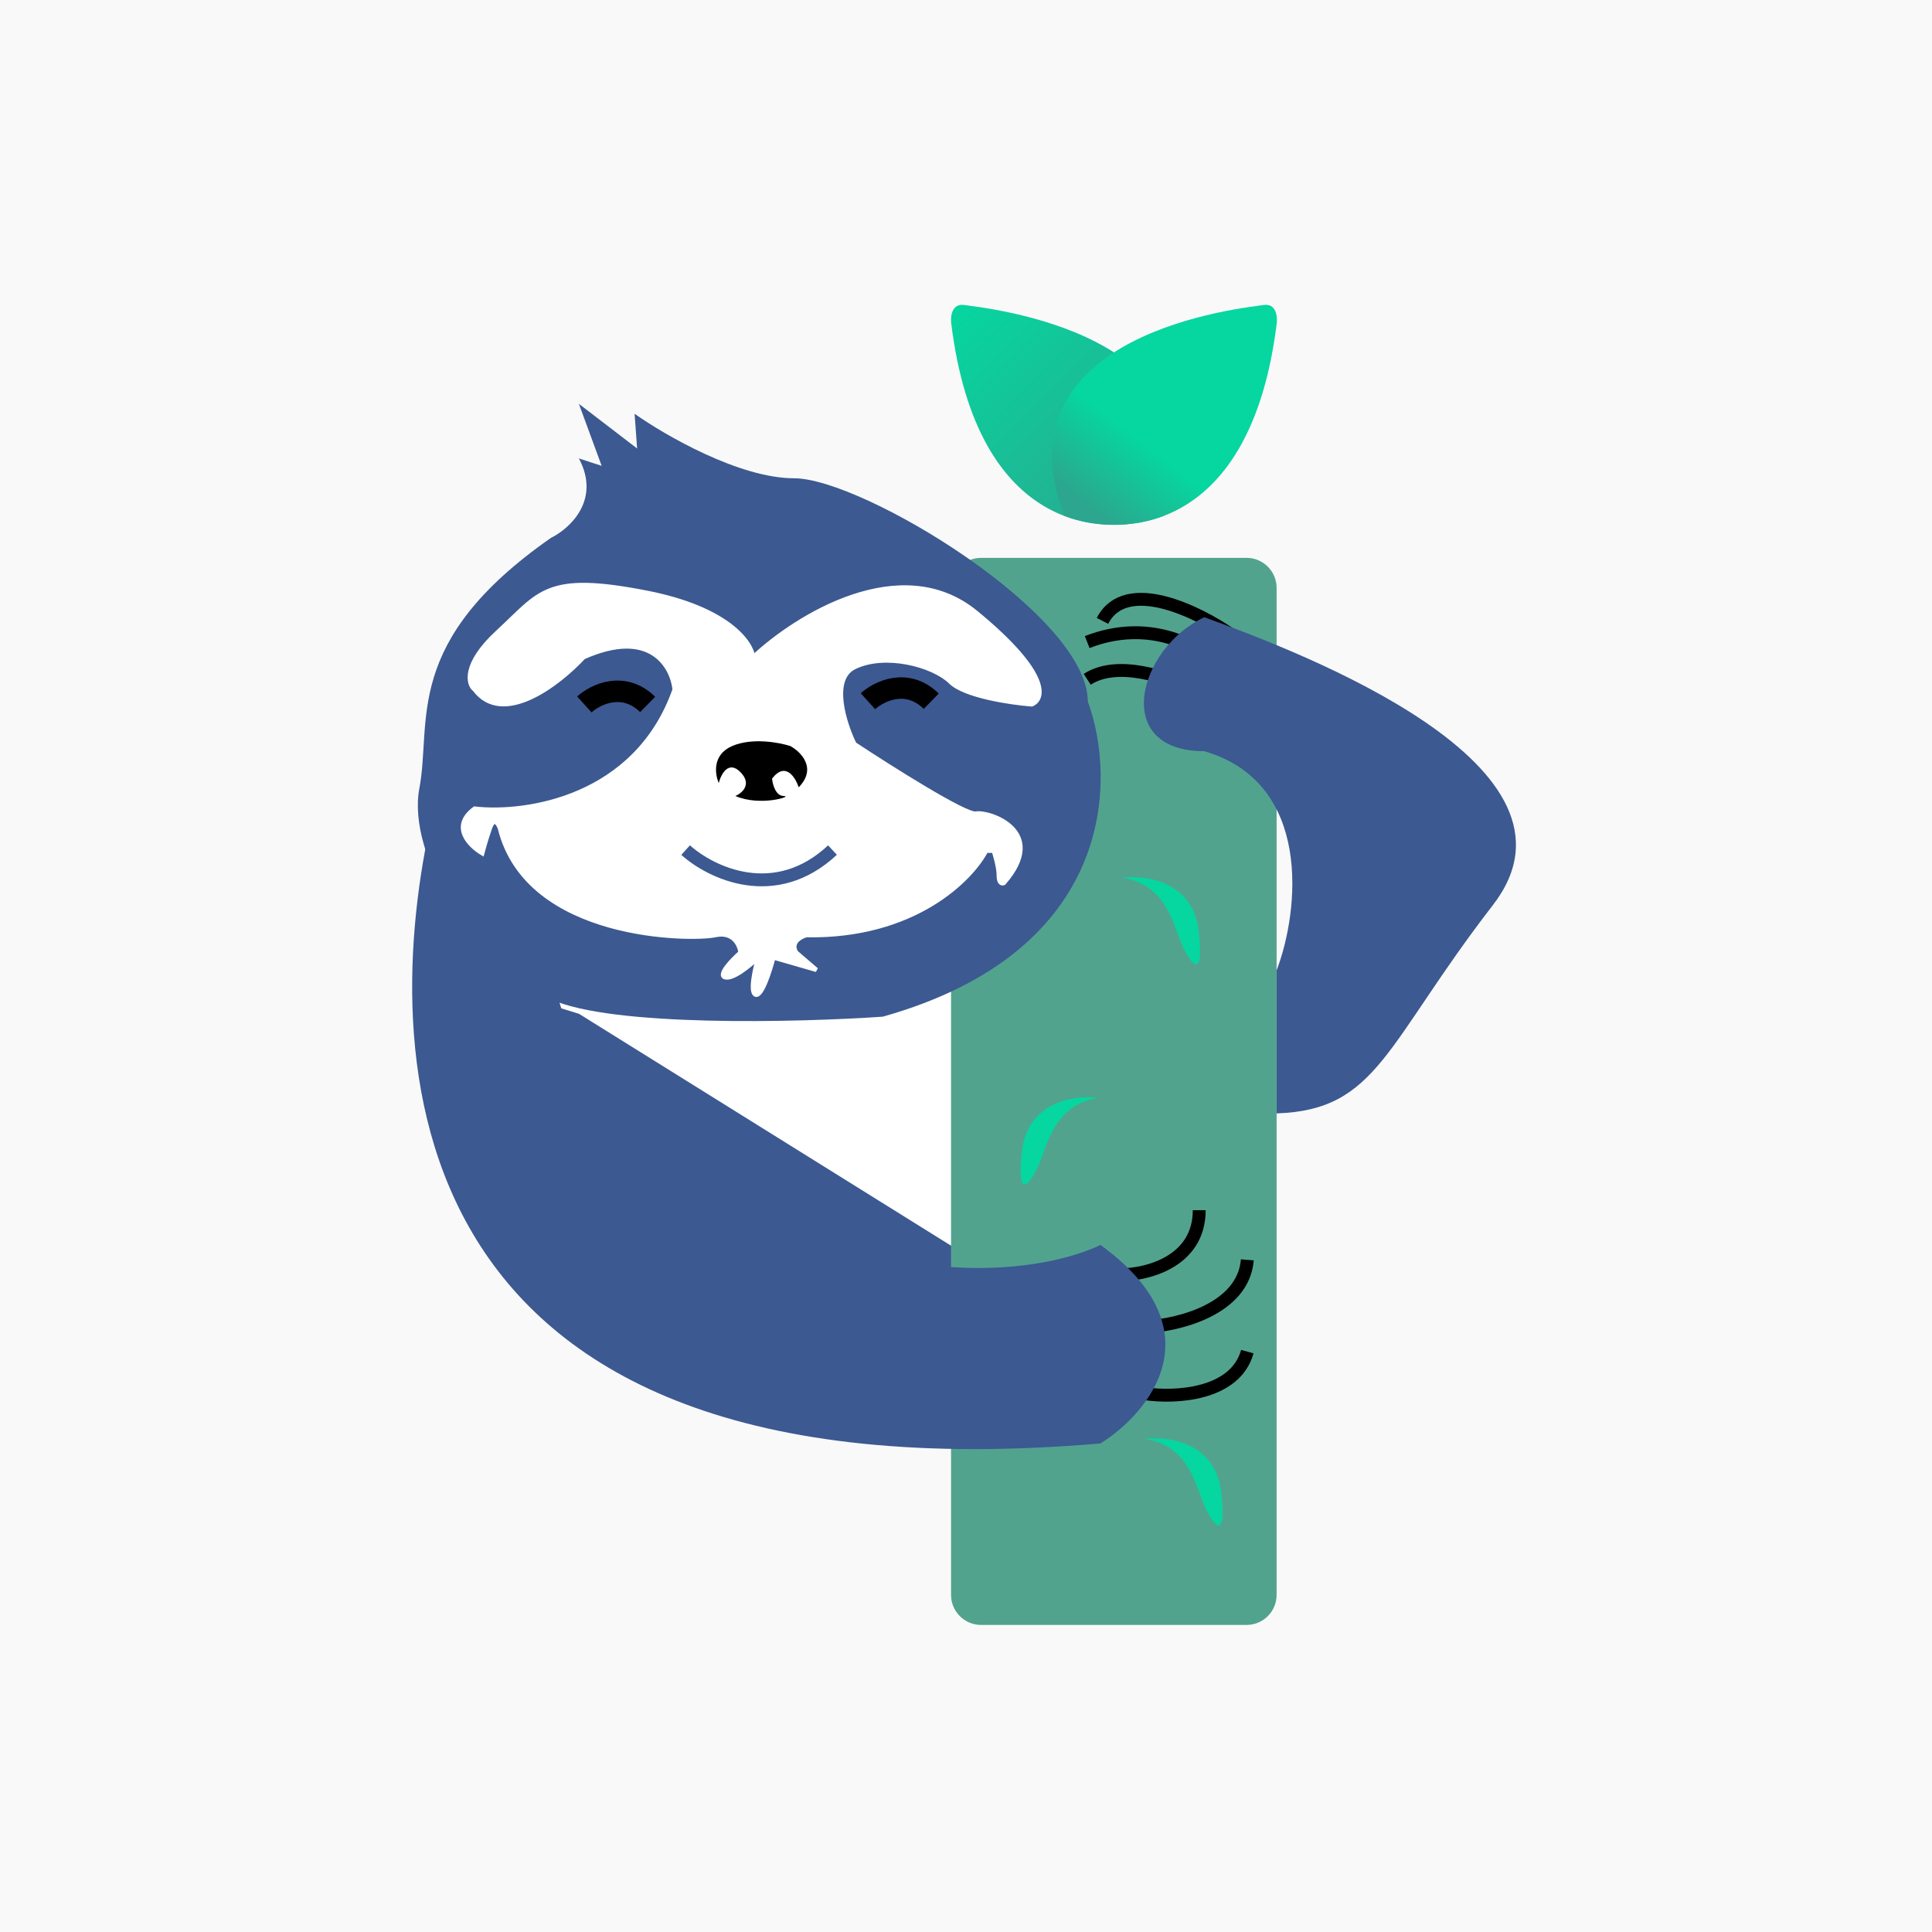 <svg width="450" height="450" viewBox="0 0 450 450" fill="none" xmlns="http://www.w3.org/2000/svg">
<rect width="450" height="450" fill="#F9F9F9"/>
<path d="M268.215 264.852L236.305 202.707L125.489 220.545L134.972 314.245L259.512 335.628L268.215 264.852Z" fill="white"/>
<path d="M266.391 256.455L247.518 217.734L253.416 209.065L231.004 216.578L246.338 282.461L266.391 284.195V256.455Z" fill="#3C5991"/>
<path d="M123.668 232.677L134.873 236.144L232.238 296.826L146.669 293.358L123.668 232.677Z" fill="#3C5991"/>
<path d="M297.348 136.934C297.348 133.068 294.214 129.934 290.348 129.934H228.515C224.649 129.934 221.515 133.068 221.515 136.934V192.07V253.858L221.515 316.343L221.515 371.48C221.515 375.346 224.649 378.48 228.515 378.48H290.348C294.214 378.48 297.348 375.346 297.348 371.48L297.348 136.934Z" fill="#52A38E"/>
<path d="M261.351 204.437C271.796 206.012 273.205 215.406 275.56 220.645C277.302 224.303 280.477 228.724 279.247 217.145C278.017 205.566 267.601 203.778 261.351 204.437Z" fill="#06D6A0"/>
<path d="M255.902 255.685C245.458 257.259 244.049 266.653 241.694 271.892C239.952 275.55 236.776 279.971 238.007 268.392C239.237 256.814 249.653 255.025 255.902 255.685Z" fill="#06D6A0"/>
<path d="M266.582 335.115C277.027 336.69 278.435 346.083 280.79 351.322C282.532 354.98 285.708 359.402 284.478 347.823C283.248 336.244 272.832 334.456 266.582 335.115Z" fill="#06D6A0"/>
<path d="M221.562 75.348C227.575 123.956 257.054 125.47 271.042 120.151C287.327 77.189 228.452 71.666 224.694 71.052C221.687 70.561 221.353 73.711 221.562 75.348Z" fill="url(#paint0_linear_1602_375)"/>
<path d="M297.372 75.348C291.359 123.956 261.879 125.47 247.891 120.151C231.607 77.189 290.482 71.666 294.24 71.052C297.246 70.561 297.581 73.711 297.372 75.348Z" fill="url(#paint1_linear_1602_375)"/>
<path d="M287.034 148.039C279.214 142.514 262.217 134.093 256.789 144.613" stroke="black" stroke-width="3"/>
<path d="M282.719 154.178C278.787 150.326 267.385 144.007 253.23 149.555M277.411 160.536C272.299 157.839 260.307 153.601 253.23 158.224" stroke="black" stroke-width="3"/>
<path d="M261.039 296.908C267.133 296.908 279.322 293.903 279.322 281.882M266.936 309.044C274.407 308.659 289.584 304.999 290.527 293.44M266.936 324.648C273.62 325.611 287.696 324.994 290.527 314.823" stroke="black" stroke-width="3"/>
<path d="M256.32 336.207C88.824 350.539 88.281 244.318 100.666 189.994L130.698 214.845C126.373 224.862 127.749 251.253 167.854 276.682C207.959 302.11 243.542 296.138 256.32 289.974C283.686 309.854 267.723 329.079 256.32 336.207Z" fill="#3C5991"/>
<path d="M280.501 143.761C264.97 151.081 258.777 174.968 280.501 174.968C305.724 182.298 302.678 212.057 297.348 226.021V259.331C320.939 258.56 322.729 243.162 347.735 210.799C372.742 178.436 303.306 152.044 280.501 143.761Z" fill="#3C5991"/>
<g filter="url(#filter0_d_1602_375)">
<path d="M205.606 236.806C259.866 221.549 260.062 181.519 253.378 163.411C253.378 143.183 200.888 111.398 184.964 111.398C172.225 111.398 154.886 101.381 147.808 96.372L148.398 104.463L134.833 94.061L140.141 108.508L134.833 106.775C140.023 116.484 132.671 123.149 128.346 125.268C93.549 149.541 100.626 168.034 97.677 183.638C94.728 199.241 110.652 224.67 128.346 232.761C142.5 239.233 185.75 238.154 205.606 236.806Z" fill="#3C5991"/>
</g>
<path d="M221.426 158.868C224.729 162.104 235.384 163.684 240.299 164.069C243.247 162.913 244.781 157.018 227.324 142.686C209.866 128.354 185.449 143.649 175.423 153.089C175.03 149.621 169.526 141.761 150.653 138.063C127.062 133.439 125.882 138.063 115.856 147.309C107.835 154.707 108.975 159.446 110.548 160.602C117.154 169.386 130.207 159.253 135.908 153.089C151.478 146.154 156.551 155.208 157.14 160.602C148.176 186.03 122.344 189.69 110.548 188.342C104.886 192.503 109.368 197.01 112.317 198.744C112.514 197.973 113.143 195.739 114.087 192.965C115.03 190.191 116.053 191.809 116.446 192.965C122.933 218.971 161.269 218.971 166.577 217.815C170.823 216.891 172.278 220.127 172.474 221.861C170.509 223.594 167.049 227.178 168.936 227.64C170.823 228.102 174.834 224.75 176.603 223.017C175.816 225.713 174.598 231.223 176.013 231.685C177.429 232.148 179.355 226.099 180.142 223.017L190.168 225.906L185.449 221.861C184.034 219.549 186.432 218.201 187.809 217.815C212.815 218.278 226.144 204.908 229.683 198.166H231.452C231.845 199.322 232.632 202.096 232.632 203.945C232.632 205.795 233.418 205.872 233.811 205.679C244.427 193.543 230.272 188.919 227.324 189.497C224.964 189.96 207.468 178.902 199.014 173.316C196.655 168.5 193.352 158.174 199.014 155.4C206.092 151.933 217.297 154.822 221.426 158.868Z" fill="white" stroke="white"/>
<path d="M179.825 181.358C182.928 177.312 185.254 181.02 186.03 183.38C190.374 178.93 186.547 175.121 184.091 173.773C181.506 172.93 175.171 171.75 170.518 173.773C165.864 175.796 166.51 180.346 167.415 182.369C167.932 180.346 169.664 177.009 172.457 179.841C175.249 182.672 172.844 184.728 171.293 185.403C177.11 187.931 184.867 185.403 182.54 185.403C180.678 185.403 179.954 182.706 179.825 181.358Z" fill="black"/>
<path d="M159.695 198.001C165.493 203.234 180.451 210.561 193.902 198.001" stroke="#3C5991" stroke-width="3"/>
<path d="M136.105 164.078C138.661 161.766 145.188 158.53 150.85 164.078" stroke="black" stroke-width="5"/>
<path d="M202.16 163.326C204.716 161.014 211.243 157.778 216.905 163.326" stroke="black" stroke-width="5"/>
<defs>
<filter id="filter0_d_1602_375" x="92.324" y="89.061" width="169.043" height="153.769" filterUnits="userSpaceOnUse" color-interpolation-filters="sRGB">
<feFlood flood-opacity="0" result="BackgroundImageFix"/>
<feColorMatrix in="SourceAlpha" type="matrix" values="0 0 0 0 0 0 0 0 0 0 0 0 0 0 0 0 0 0 127 0" result="hardAlpha"/>
<feOffset/>
<feGaussianBlur stdDeviation="2.5"/>
<feComposite in2="hardAlpha" operator="out"/>
<feColorMatrix type="matrix" values="0 0 0 0 0 0 0 0 0 0 0 0 0 0 0 0 0 0 0.2 0"/>
<feBlend mode="normal" in2="BackgroundImageFix" result="effect1_dropShadow_1602_375"/>
<feBlend mode="normal" in="SourceGraphic" in2="effect1_dropShadow_1602_375" result="shape"/>
</filter>
<linearGradient id="paint0_linear_1602_375" x1="221.512" y1="72.282" x2="270.212" y2="120.674" gradientUnits="userSpaceOnUse">
<stop stop-color="#06D6A0"/>
<stop offset="1" stop-color="#2CA68E"/>
</linearGradient>
<linearGradient id="paint1_linear_1602_375" x1="297.349" y1="71.001" x2="257.822" y2="121.748" gradientUnits="userSpaceOnUse">
<stop offset="0.693" stop-color="#06D6A0"/>
<stop offset="1" stop-color="#2CA68E"/>
</linearGradient>
</defs>
</svg>
